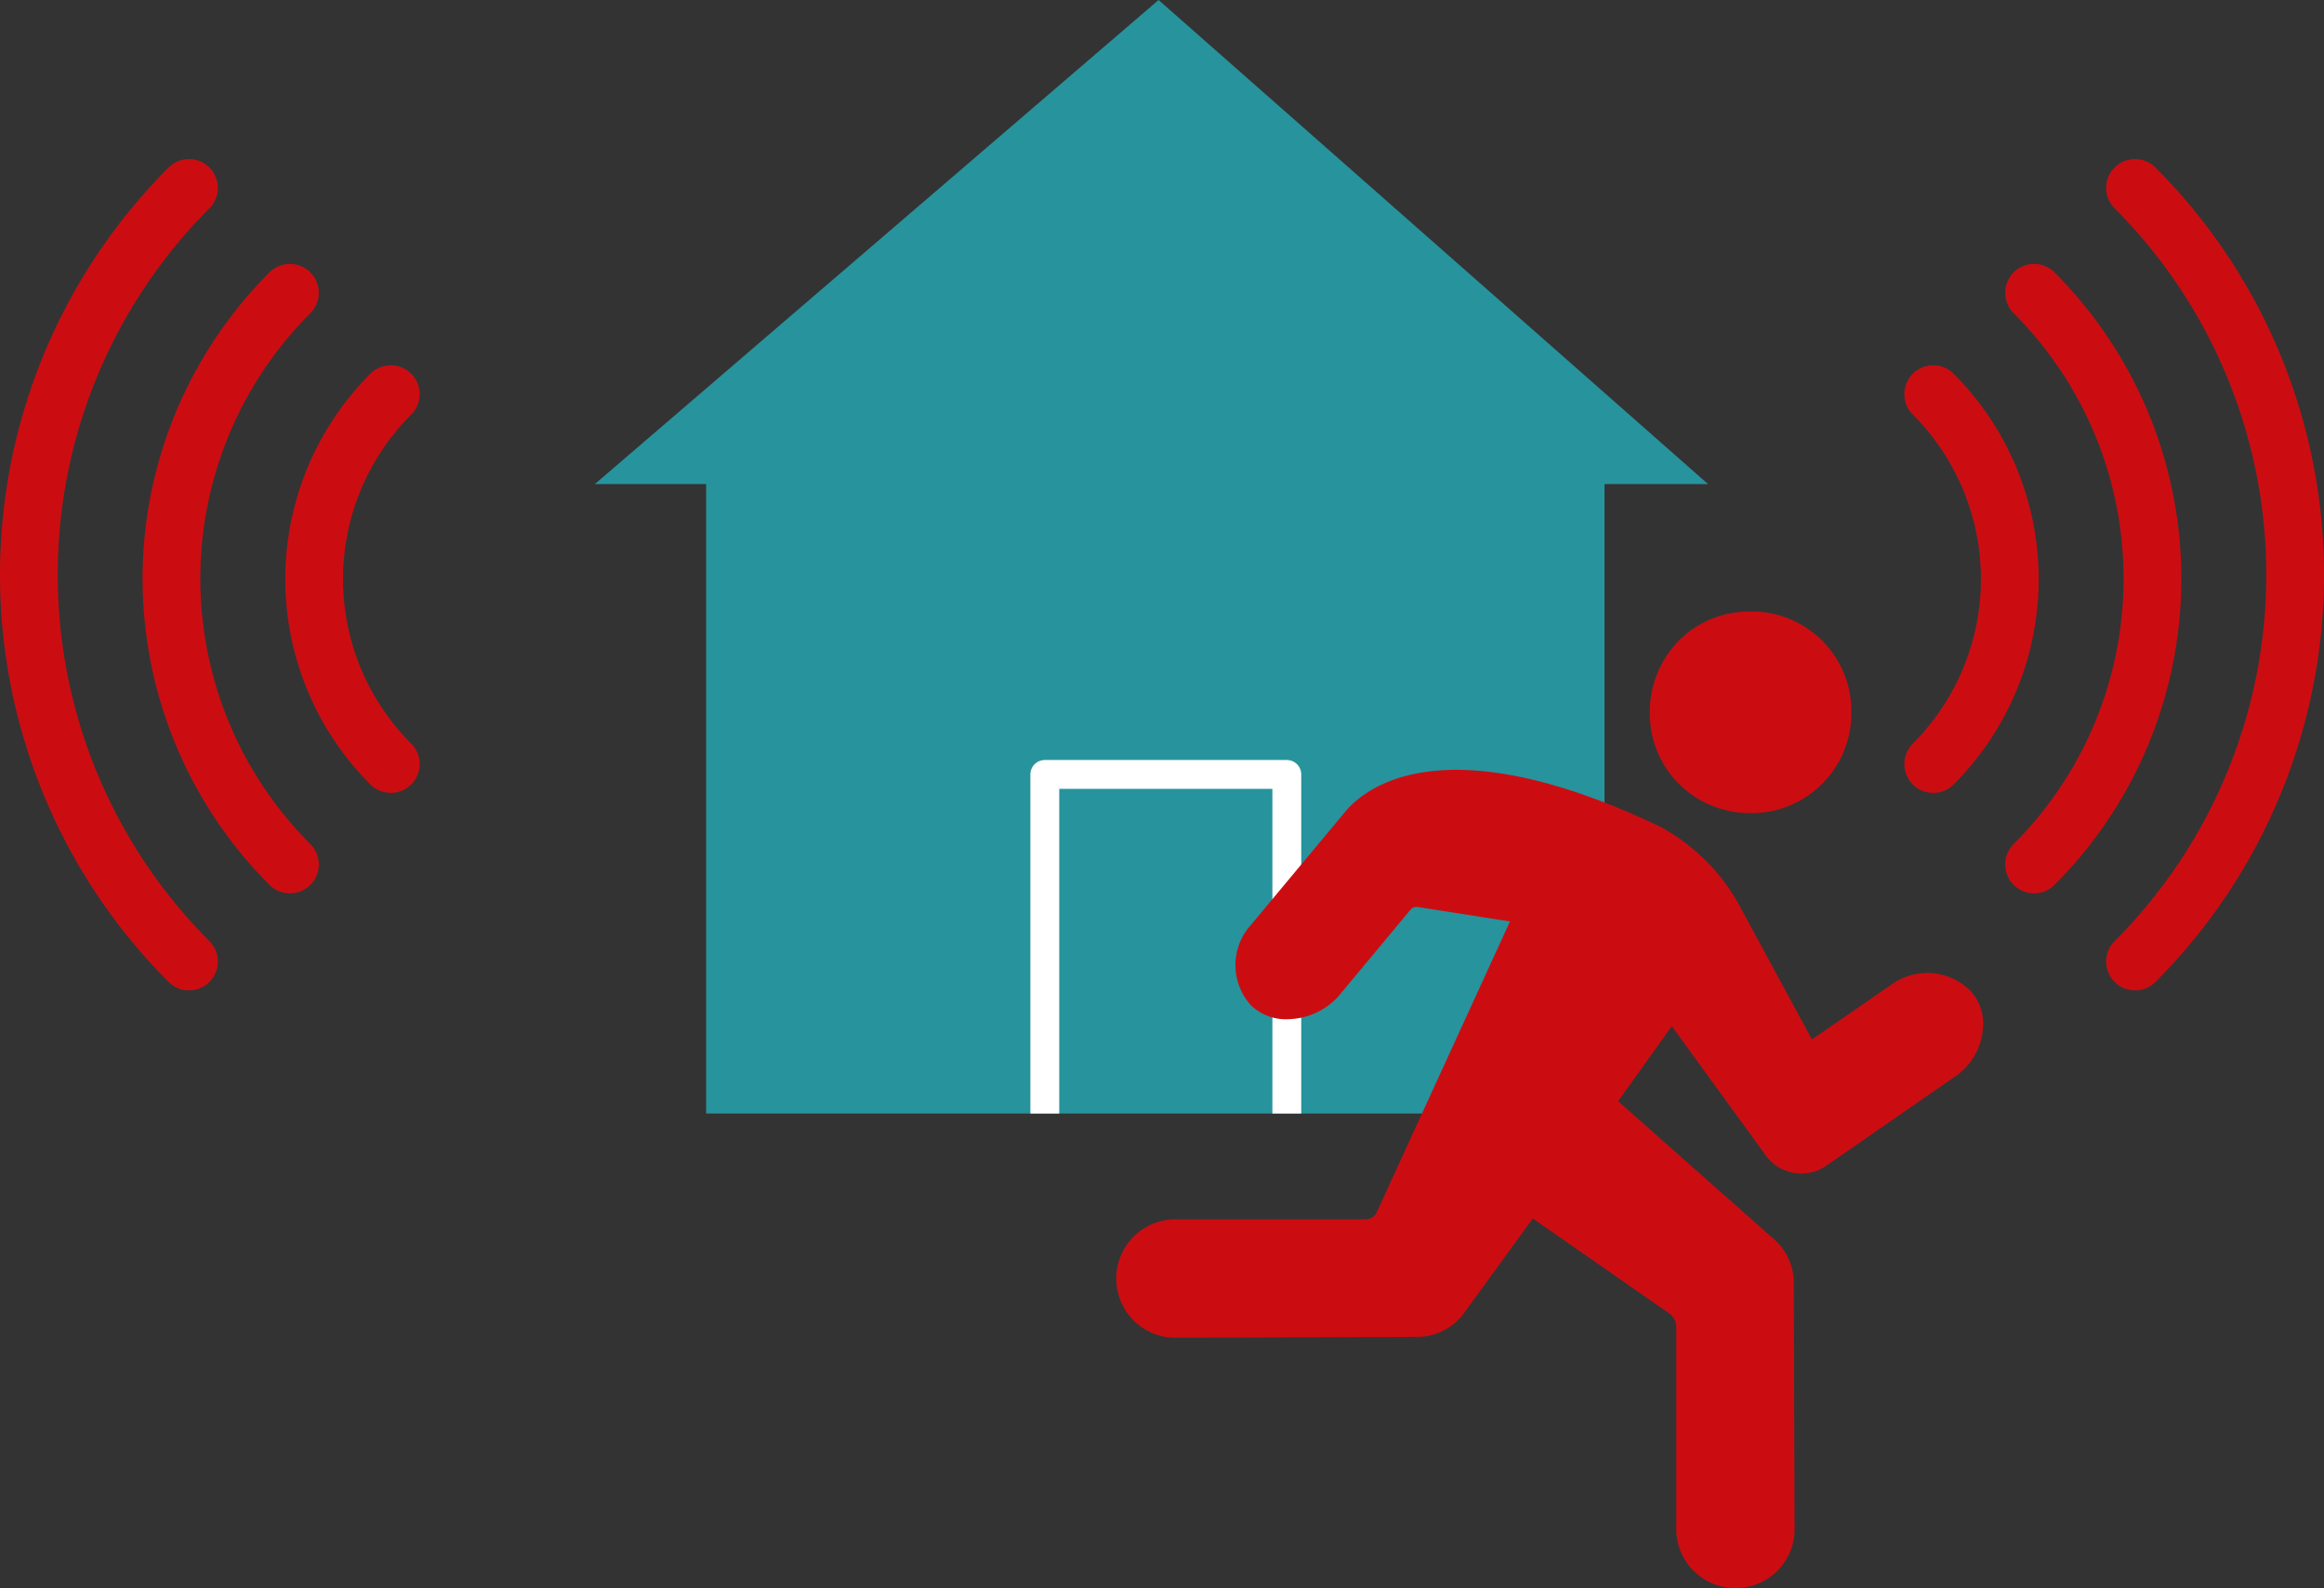 <svg xmlns="http://www.w3.org/2000/svg" xmlns:xlink="http://www.w3.org/1999/xlink" width="80.501" height="55" viewBox="0 0 80.501 55">
  <rect x="0" y="0" width="80.501" height="55" fill="#333333" stroke="none"/>
  <defs>
    <clipPath id="clip-path">
      <path id="Pfad_66" data-name="Pfad 66" d="M37.128,16.654,17.6,33.42h3.855v21.8h31.12V33.42h3.586Z" transform="translate(-17.596 -16.654)" fill="none"/>
    </clipPath>
  </defs>
  <g id="Gruppe_29" data-name="Gruppe 29" transform="translate(-6.07 -16.654)">
    <g id="Gruppe_23" data-name="Gruppe 23" transform="translate(26.67 16.654)">
      <path id="Pfad_58" data-name="Pfad 58" d="M37.128,16.654,17.6,33.42h3.855v21.8h31.12V33.42h3.586Z" transform="translate(-17.596 -16.654)" fill="#27939d"/>
    </g>
    <path id="Pfad_59" data-name="Pfad 59" d="M46.55,47a18.951,18.951,0,0,0,0-26.792" transform="translate(33.475 2.955)" fill="none" stroke="#cb0d12" stroke-linecap="round" stroke-linejoin="round" stroke-width="2"/>
    <path id="Pfad_60" data-name="Pfad 60" d="M44.64,41.918a14,14,0,0,0,0-19.8" transform="translate(31.888 4.676)" fill="none" stroke="#cb0d12" stroke-linecap="round" stroke-linejoin="round" stroke-width="2"/>
    <path id="Pfad_61" data-name="Pfad 61" d="M42.732,36.837a9.058,9.058,0,0,0,0-12.81" transform="translate(30.302 6.278)" fill="none" stroke="#cb0d12" stroke-linecap="round" stroke-linejoin="round" stroke-width="2"/>
    <path id="Pfad_62" data-name="Pfad 62" d="M12.616,47a18.951,18.951,0,0,1,0-26.792" transform="translate(0 2.955)" fill="none" stroke="#cb0d12" stroke-linecap="round" stroke-linejoin="round" stroke-width="2"/>
    <path id="Pfad_63" data-name="Pfad 63" d="M13.871,41.918a13.993,13.993,0,0,1,0-19.8" transform="translate(2.242 4.676)" fill="none" stroke="#cb0d12" stroke-linecap="round" stroke-linejoin="round" stroke-width="2"/>
    <path id="Pfad_64" data-name="Pfad 64" d="M15.122,36.837a9.053,9.053,0,0,1,0-12.81" transform="translate(4.485 6.278)" fill="none" stroke="#cb0d12" stroke-linecap="round" stroke-linejoin="round" stroke-width="2"/>
    <g id="Gruppe_25" data-name="Gruppe 25" transform="translate(26.67 16.654)">
      <g id="Gruppe_24" data-name="Gruppe 24" transform="translate(0)" clip-path="url(#clip-path)">
        <path id="Pfad_65" data-name="Pfad 65" d="M26.111,43.548V31.3h8.383V43.548" transform="translate(-10.52 -4.479)" fill="none" stroke="#fff" stroke-linecap="round" stroke-linejoin="round" stroke-width="1"/>
      </g>
    </g>
    <g id="Gruppe_28" data-name="Gruppe 28" transform="translate(44.682 37.833)">
      <g id="Gruppe_26" data-name="Gruppe 26" transform="translate(18.537)">
        <path id="Pfad_67" data-name="Pfad 67" d="M37.622,31.312a3.035,3.035,0,1,0,3-3.1A2.992,2.992,0,0,0,37.622,31.312Z" transform="translate(-37.164 -27.758)" fill="#cb0d12"/>
        <path id="Pfad_68" data-name="Pfad 68" d="M40.858,34.948a3.477,3.477,0,0,1-2.443-.978,3.43,3.43,0,0,1-1.044-2.444h0a3.535,3.535,0,0,1,.991-2.538,3.455,3.455,0,0,1,2.461-1.022h.029a3.449,3.449,0,0,1,3.5,3.484,3.46,3.46,0,0,1-3.459,3.5Zm-.005-6.066h-.022a2.538,2.538,0,0,0-1.813.747,2.611,2.611,0,0,0-.731,1.886v0a2.524,2.524,0,0,0,.764,1.8,2.595,2.595,0,1,0,1.8-4.431Z" transform="translate(-37.372 -27.966)" fill="#cb0d12"/>
      </g>
      <g id="Gruppe_27" data-name="Gruppe 27" transform="translate(0 5.481)">
        <path id="Pfad_69" data-name="Pfad 69" d="M36.527,46.277,41.394,35.65l-3.787-.593a.74.74,0,0,0-.683.258l-2.51,3.014a1.746,1.746,0,0,1-2.342.253,1.618,1.618,0,0,1,.042-2.172L35.37,32.5c.24-.289,2.477-3.126,10.345.63a6.341,6.341,0,0,1,2.589,2.6l2.613,4.825a.214.214,0,0,0,.309.073l2.966-2.047a1.653,1.653,0,0,1,2.133.126,1.579,1.579,0,0,1-.331,2.223L52.61,43.27h0l-1.181.82a1.065,1.065,0,0,1-1.483-.269l-3.607-4.966h0l0,0-2.466,3.45,5.72,5.063a1.538,1.538,0,0,1,.52,1.152l.026,8.54a1.577,1.577,0,0,1-1.577,1.577h-.031a1.577,1.577,0,0,1-1.577-1.577v-7A1.043,1.043,0,0,0,46.5,49.2l-5.079-3.539-2.653,3.644a1.536,1.536,0,0,1-1.236.63l-8.456.031A1.577,1.577,0,0,1,27.5,48.394v-.031a1.577,1.577,0,0,1,1.577-1.577h6.661A.87.87,0,0,0,36.527,46.277Z" transform="translate(-27.04 -30.756)" fill="#cb0d12"/>
        <path id="Pfad_70" data-name="Pfad 70" d="M48.763,59.3A2.045,2.045,0,0,1,46.7,57.265v-7a.582.582,0,0,0-.249-.482L41.731,46.5l-2.388,3.281a2.005,2.005,0,0,1-1.6.82l-8.454.029a2.051,2.051,0,0,1,0-4.1h6.658a.411.411,0,0,0,.375-.24h0l4.618-10.078-3.191-.5a.281.281,0,0,0-.26.1l-2.51,3.014a2.416,2.416,0,0,1-1.668.769,1.751,1.751,0,0,1-1.349-.485,2.074,2.074,0,0,1,.013-2.787l3.257-3.909c.657-.795,3.362-3.085,10.895.509a6.8,6.8,0,0,1,2.794,2.8L51.4,40.3l2.743-1.893a2.113,2.113,0,0,1,2.717.179,1.659,1.659,0,0,1,.46,1.36,2.22,2.22,0,0,1-.857,1.564L51.9,44.669a1.5,1.5,0,0,1-1.143.247,1.515,1.515,0,0,1-.98-.632l-3.232-4.446-1.86,2.6,5.412,4.79a2,2,0,0,1,.674,1.494l.027,8.538A2.039,2.039,0,0,1,48.763,59.3ZM41.627,45.411a.449.449,0,0,1,.26.081l5.081,3.541a1.5,1.5,0,0,1,.643,1.232v7a1.136,1.136,0,0,0,2.272,0l-.027-8.538a1.081,1.081,0,0,0-.366-.811l-5.72-5.063a.455.455,0,0,1-.068-.61l2.466-3.45a.461.461,0,0,1,.262-.178.468.468,0,0,1,.485.174l3.609,4.966a.618.618,0,0,0,.4.26.59.59,0,0,0,.456-.1l4.563-3.157a1.305,1.305,0,0,0,.465-.9.744.744,0,0,0-.194-.628,1.206,1.206,0,0,0-1.553-.073l-2.966,2.047a.657.657,0,0,1-.533.1.665.665,0,0,1-.436-.333l-2.613-4.825a5.883,5.883,0,0,0-2.4-2.415c-7.1-3.391-9.384-1.219-9.772-.753l-3.263,3.92A1.18,1.18,0,0,0,32.6,38.46a.806.806,0,0,0,.661.22,1.518,1.518,0,0,0,1.005-.439l2.51-3.016a1.223,1.223,0,0,1,1.106-.417l3.788.593a.455.455,0,0,1,.333.236.466.466,0,0,1,.013.406L37.152,46.671a1.336,1.336,0,0,1-1.21.775H29.284a1.135,1.135,0,0,0,0,2.27l8.452-.029a1.085,1.085,0,0,0,.866-.443L41.257,45.6A.453.453,0,0,1,41.627,45.411Zm9.547-4.953,0,0Z" transform="translate(-27.248 -30.959)" fill="#cb0d12"/>
      </g>
    </g>
  </g>
</svg>
